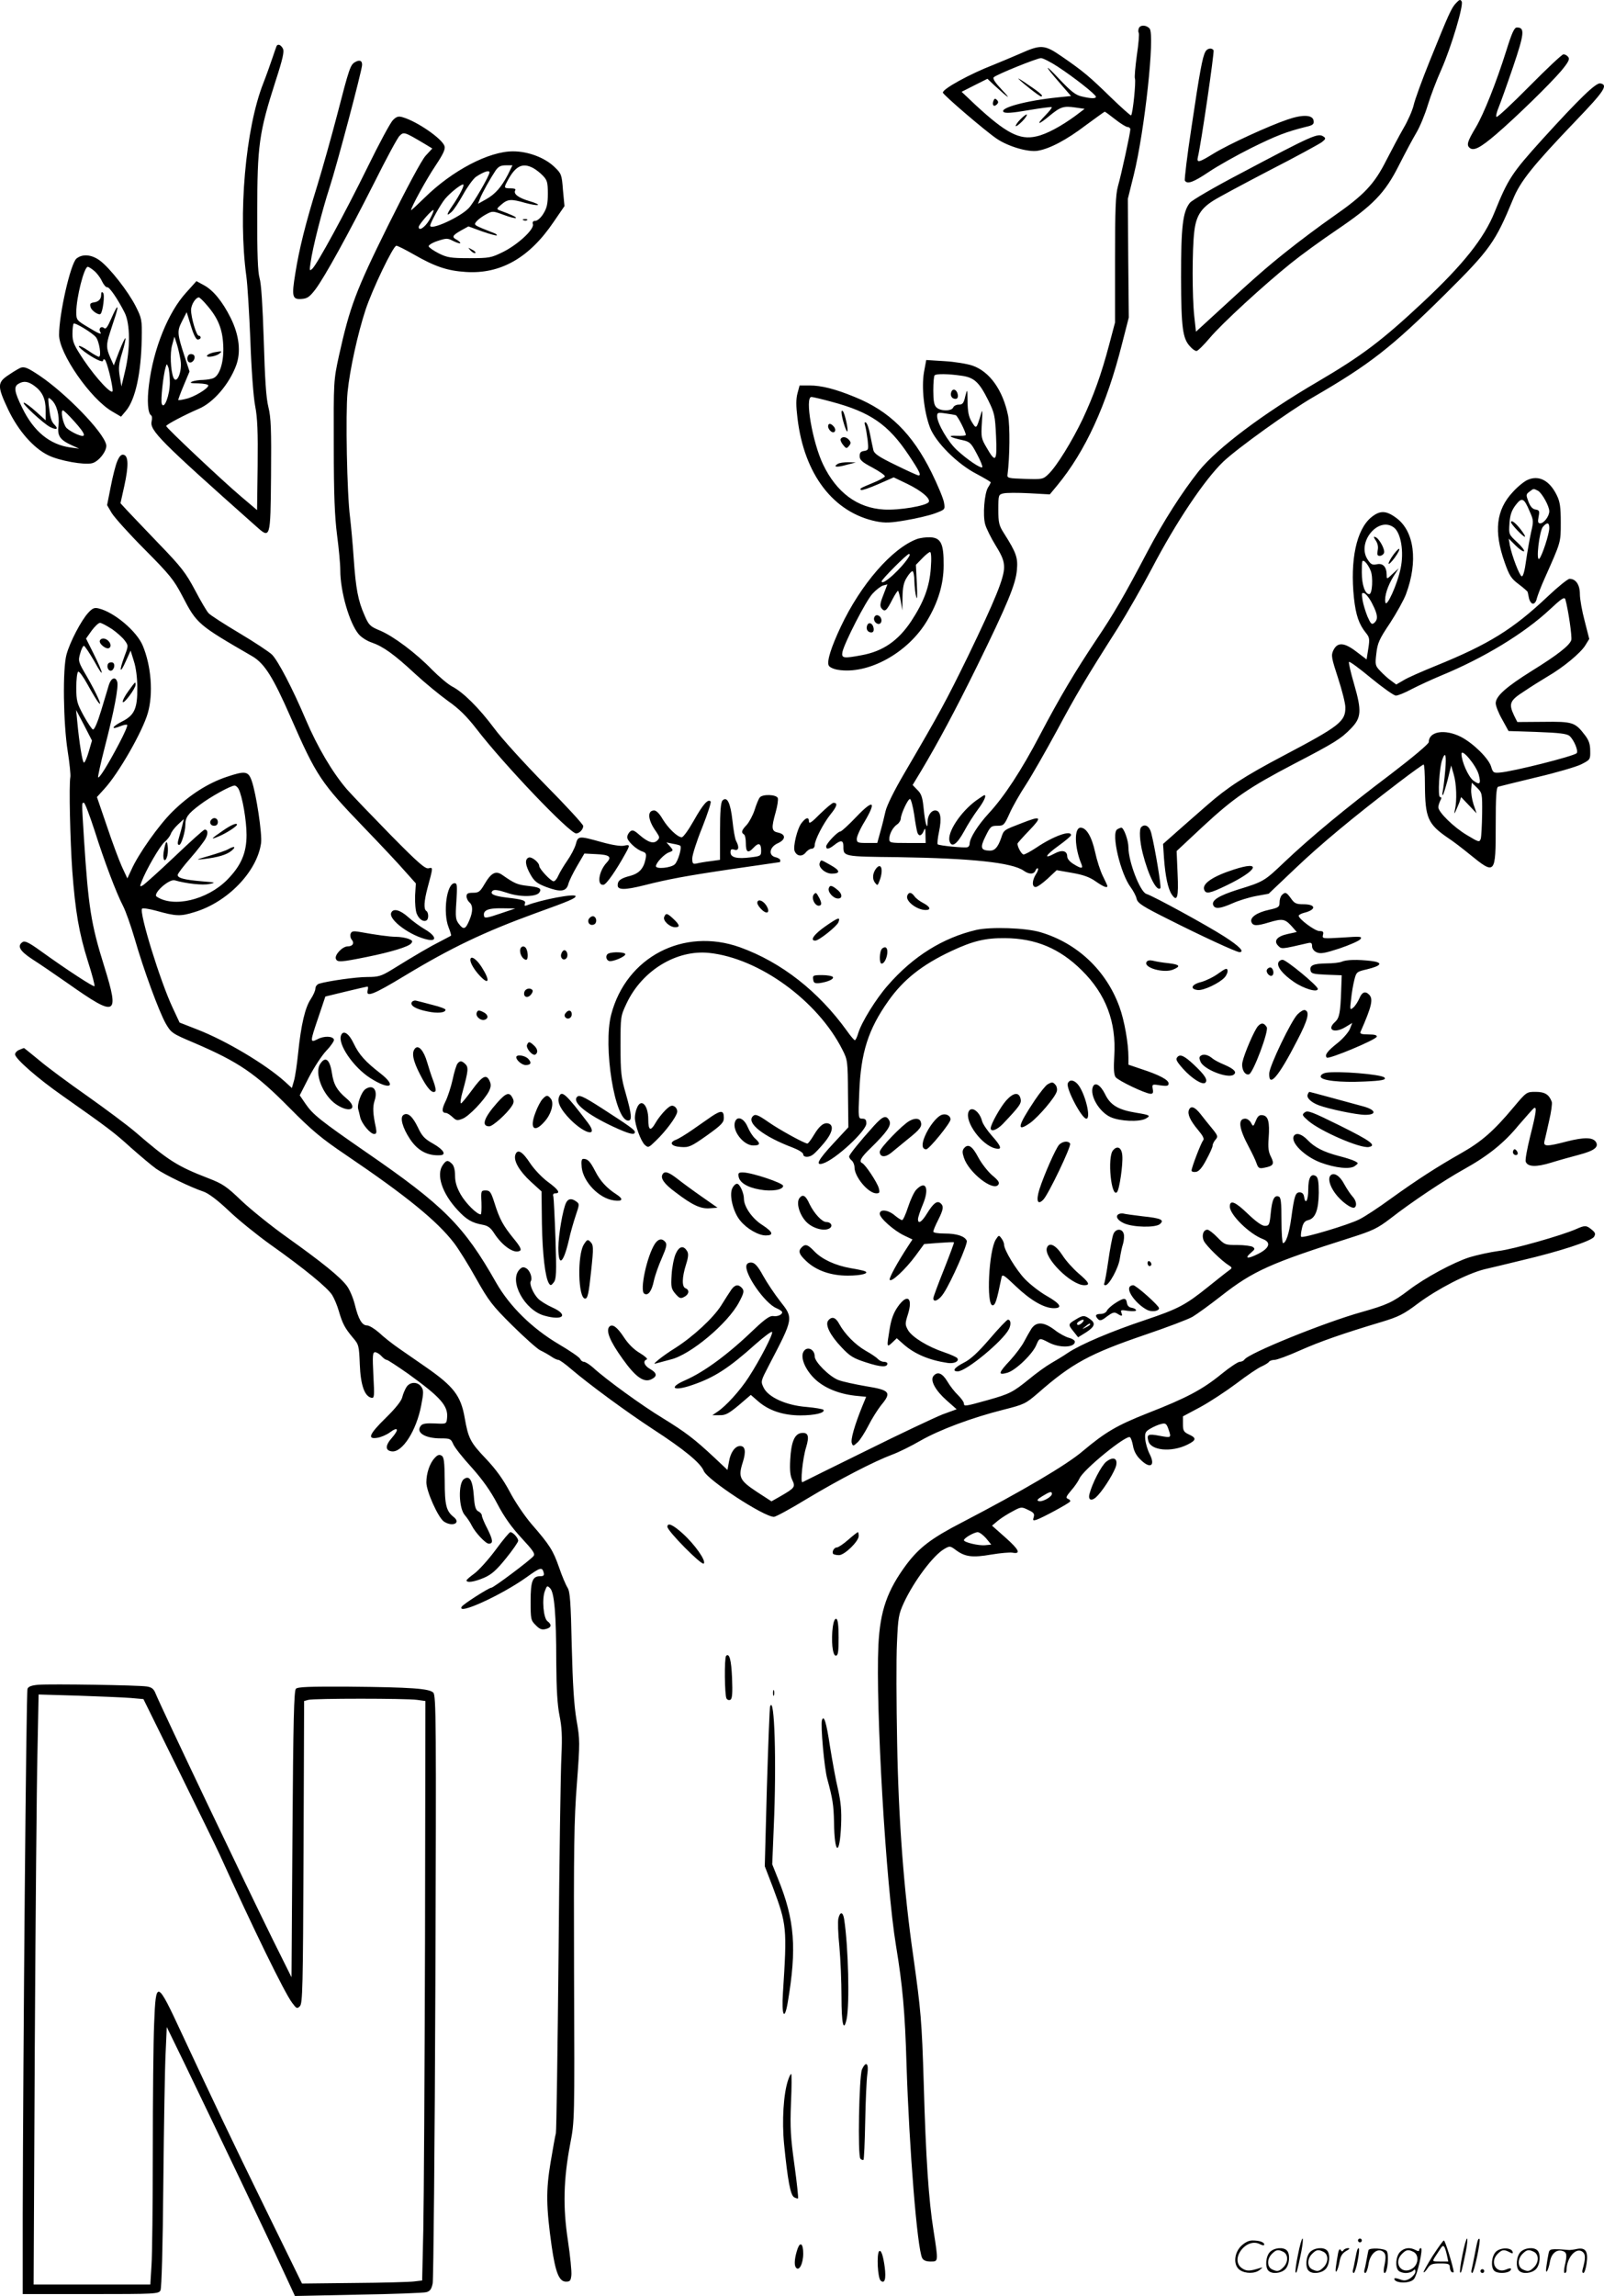 <svg version="1.0" xmlns="http://www.w3.org/2000/svg"
  viewBox="0 0 838.483 1199.378"
 preserveAspectRatio="xMidYMid meet">
<g transform="translate(-1.12,1199.362) scale(0.1,-0.1)"
fill="#000000" stroke="none">
<path d="M7623 11978 c-25 -26 -38 -56 -138 -303 -40 -99 -78 -203 -84 -231
-7 -29 -31 -83 -53 -120 -22 -38 -62 -114 -90 -168 -63 -125 -116 -181 -277
-293 -69 -48 -180 -131 -246 -184 -108 -86 -166 -137 -401 -353 l-71 -65 -9
82 c-11 101 -11 348 0 439 9 81 34 122 99 163 26 17 159 88 295 159 137 70
259 137 273 147 20 16 22 20 9 29 -29 20 -54 9 -437 -194 -134 -70 -252 -139
-262 -152 -37 -47 -46 -124 -46 -389 1 -265 8 -320 48 -362 11 -13 26 -23 33
-23 6 0 37 30 69 68 64 76 282 276 425 391 52 42 158 119 235 171 194 131 256
195 329 340 32 63 73 140 91 170 18 30 45 95 60 145 15 49 47 133 71 186 52
118 117 335 106 355 -7 12 -12 10 -29 -8z M5964 11845 c-3 -8 -3 -18 0 -24 3
-5 -1 -57 -10 -116 -8 -59 -13 -114 -10 -122 6 -15 -11 -184 -20 -192 -2 -3
-50 40 -107 95 -110 107 -141 134 -256 213 -90 62 -108 63 -216 15 -44 -19
-108 -46 -143 -60 -121 -47 -262 -124 -262 -144 0 -11 227 -205 283 -242 60
-40 162 -70 212 -62 63 10 152 57 253 134 52 38 96 70 98 70 3 0 27 -18 55
-40 28 -22 57 -40 65 -40 8 0 14 -6 14 -12 0 -19 -47 -235 -65 -298 -12 -44
-15 -118 -15 -383 l0 -328 -31 -117 c-41 -155 -81 -265 -138 -387 -55 -115
-136 -247 -179 -288 -28 -27 -32 -28 -123 -25 -87 3 -94 4 -91 23 12 92 13
252 3 307 -27 133 -96 231 -187 262 -27 9 -92 20 -145 23 l-96 6 -12 -65 c-13
-79 0 -203 31 -286 29 -78 144 -193 246 -245 39 -21 72 -40 72 -43 0 -3 -6
-15 -14 -27 -19 -31 -28 -144 -15 -192 6 -22 31 -72 55 -111 34 -55 44 -80 44
-114 0 -56 -46 -169 -189 -465 -114 -233 -147 -294 -332 -610 -54 -92 -92
-169 -99 -200 -6 -27 -18 -76 -27 -107 l-16 -58 -53 0 c-49 0 -54 2 -54 22 0
12 18 53 41 90 63 107 46 118 -42 26 -41 -43 -79 -78 -85 -78 -14 0 -74 -63
-74 -78 0 -17 14 -15 43 8 34 27 47 25 47 -7 0 -54 -3 -54 286 -57 384 -6 596
-28 657 -71 28 -20 53 -19 61 1 4 9 9 14 13 11 3 -4 -2 -18 -11 -31 -20 -32
-21 -66 -1 -66 9 0 37 20 63 44 l47 44 80 -14 c58 -10 92 -22 123 -44 40 -28
62 -37 62 -25 0 3 -11 27 -24 53 -13 26 -31 82 -40 124 -18 82 -46 128 -76
128 -35 0 -32 -105 5 -192 9 -23 -2 -23 -42 2 -20 12 -33 28 -33 40 0 30 -28
36 -66 15 -60 -32 -48 -9 20 40 36 26 66 51 66 56 0 28 -92 -5 -181 -65 -30
-20 -60 -36 -67 -36 -10 0 -32 38 -32 57 0 2 28 34 62 69 69 72 63 78 -39 38
-96 -37 -94 -35 -108 -77 -17 -49 -33 -67 -59 -67 -48 1 -53 15 -23 75 25 51
29 55 62 55 33 0 36 3 64 65 16 36 55 104 86 151 31 48 103 174 160 279 102
190 146 265 321 540 48 77 128 217 177 310 126 241 275 463 373 557 75 71 344
264 470 337 297 172 408 259 690 538 235 233 262 272 355 497 38 93 103 174
328 409 149 155 170 187 128 195 -23 5 -112 -82 -304 -293 -159 -176 -178
-205 -249 -380 -55 -137 -166 -275 -372 -468 -218 -204 -322 -282 -552 -417
-289 -169 -525 -347 -622 -467 -88 -111 -184 -261 -268 -420 -124 -236 -178
-328 -267 -460 -112 -168 -192 -302 -295 -498 -98 -187 -188 -324 -269 -411
-56 -61 -99 -129 -99 -158 0 -8 -5 -16 -11 -18 -15 -5 -148 8 -156 15 -3 4 0
33 7 66 15 71 8 111 -20 111 -22 0 -40 -28 -40 -61 0 -49 -13 -5 -20 67 -6 62
-12 81 -33 101 l-25 26 43 71 c92 154 181 321 292 546 162 330 204 433 210
506 6 64 -3 90 -67 191 -27 42 -30 56 -30 125 0 76 1 78 26 84 15 4 75 4 135
1 l108 -6 39 47 c147 178 258 420 338 737 l36 140 -3 310 -2 310 31 125 c57
230 111 729 83 764 -17 20 -50 21 -57 1z m-423 -200 c83 -54 199 -145 199
-157 0 -10 -25 -10 -75 2 -31 7 -55 26 -113 87 -85 91 -85 79 0 -18 l58 -67
-68 -7 c-167 -17 -306 -55 -285 -76 8 -8 44 -6 130 9 65 11 120 18 122 16 3
-3 -13 -22 -34 -44 -50 -51 -37 -51 23 -1 57 47 73 52 135 43 l48 -7 -49 -37
c-74 -54 -151 -96 -204 -107 -87 -20 -158 17 -317 164 l-73 69 67 34 68 34 36
-34 c74 -68 94 -81 41 -25 -36 38 -51 60 -44 67 14 14 226 100 247 100 10 0
50 -20 88 -45z m-504 -1614 c67 -9 93 -34 140 -128 33 -67 36 -80 41 -188 6
-133 -2 -142 -48 -62 -29 49 -31 56 -26 132 4 66 3 74 -5 45 -24 -79 -24 -79
-48 -40 -16 26 -21 53 -22 105 -1 70 -1 70 -12 28 -8 -36 -14 -43 -34 -43 -13
0 -26 -7 -29 -15 -8 -20 -68 -20 -88 1 -12 11 -16 35 -16 88 0 40 3 76 7 79 8
9 73 8 140 -2z m-30 -206 c10 -3 53 -87 53 -104 0 -3 -21 -5 -47 -4 -54 3 -38
-8 32 -23 36 -8 43 -15 73 -72 19 -35 31 -66 28 -69 -8 -8 -79 40 -133 90 -46
42 -103 140 -103 177 0 18 4 20 43 14 23 -3 47 -7 54 -9z m-217 -2086 c6 -45
14 -87 17 -95 8 -21 22 -17 33 9 7 18 9 15 9 -20 l1 -43 -95 0 c-89 0 -95 1
-95 21 0 26 18 61 42 77 10 7 18 21 18 30 1 24 37 102 48 102 5 0 15 -36 22
-81z M5335 11582 c23 -24 110 -92 118 -92 16 0 -4 19 -66 60 -34 24 -57 38
-52 32z M5204 11466 c-8 -22 3 -33 18 -18 9 9 9 15 0 24 -9 9 -13 7 -18 -6z
M5345 11370 c-16 -16 -26 -32 -24 -35 3 -3 18 9 34 25 16 16 26 32 24 35 -3 3
-18 -9 -34 -25z M4984 9946 c-7 -19 3 -36 22 -36 10 0 14 8 12 22 -4 26 -26
36 -34 14z M7885 11728 c-53 -168 -117 -328 -158 -398 -45 -75 -51 -94 -33
-109 21 -17 55 0 138 71 104 89 282 263 340 331 39 47 46 62 37 73 -6 8 -17
14 -25 14 -7 0 -87 -75 -178 -167 -91 -92 -168 -164 -172 -160 -4 3 1 25 11
49 10 24 44 119 76 213 59 174 62 205 20 205 -14 0 -26 -26 -56 -122z M1457
11753 c-2 -5 -12 -33 -22 -63 -10 -30 -31 -89 -47 -130 -94 -237 -133 -687
-89 -1010 6 -41 15 -192 21 -335 5 -148 16 -296 25 -342 12 -61 15 -136 13
-312 l-3 -232 -85 72 c-98 83 -390 358 -390 367 0 8 100 60 170 90 76 32 158
127 195 225 27 71 17 159 -28 250 -43 86 -92 146 -142 172 l-37 20 -53 -59
c-94 -102 -172 -294 -195 -482 -11 -84 -6 -149 11 -160 5 -3 6 -16 3 -30 -12
-48 42 -102 543 -547 78 -70 78 -73 81 261 2 242 0 304 -14 360 -12 48 -18
147 -24 348 -6 181 -13 296 -22 325 -9 32 -13 123 -12 344 0 348 9 415 95 683
39 120 47 157 39 172 -11 20 -26 26 -33 13z m-363 -1355 c57 -66 80 -123 84
-206 5 -82 -16 -155 -48 -172 -10 -6 -36 -10 -57 -11 -21 0 -47 -4 -58 -9 -15
-6 -6 -9 33 -9 28 -1 52 -5 52 -11 0 -16 -75 -61 -117 -70 -20 -5 -39 -8 -40
-6 -1 1 11 35 28 75 l31 74 -25 76 c-40 123 -41 134 -14 187 l24 47 22 -71
c14 -47 27 -72 36 -72 8 0 15 5 15 10 0 6 -4 10 -10 10 -12 0 -40 94 -40 134
0 28 24 66 41 66 4 0 24 -19 43 -42z m-139 -286 c10 -59 -21 -132 -38 -89 -14
38 -18 127 -6 168 l12 44 13 -40 c7 -22 15 -59 19 -83z m-56 -117 c0 -65 -30
-144 -42 -111 -7 16 8 153 20 191 6 20 6 20 14 0 4 -11 8 -47 8 -80z M1130
10153 c-14 -3 -29 -9 -34 -14 -17 -15 38 -10 60 6 20 15 17 16 -26 8z M1003
10143 c-18 -7 -16 -43 2 -43 18 0 31 28 19 39 -5 5 -15 6 -21 4z M6312 11723
c-15 -28 -29 -102 -72 -392 -23 -149 -38 -276 -35 -281 13 -20 44 -9 126 46
46 31 146 87 222 125 130 64 181 84 285 110 36 8 43 14 40 32 -4 31 -56 34
-137 6 -95 -32 -305 -128 -385 -177 -78 -48 -90 -51 -83 -19 16 63 87 549 82
558 -10 15 -34 10 -43 -8z M1867 11669 c-24 -14 -30 -30 -93 -274 -30 -115
-77 -282 -104 -370 -62 -200 -95 -333 -115 -459 -20 -122 -16 -138 33 -134 30
2 42 11 72 50 49 65 173 291 308 558 62 124 121 234 132 244 22 22 25 21 128
-40 l43 -26 -35 -38 c-21 -23 -98 -167 -195 -362 -171 -345 -201 -427 -258
-683 -28 -129 -28 -132 -27 -470 0 -258 5 -370 17 -465 9 -68 17 -152 17 -185
0 -112 48 -277 96 -334 13 -16 44 -36 69 -44 60 -21 116 -61 226 -163 52 -48
129 -111 172 -142 57 -40 97 -79 149 -146 142 -185 487 -546 521 -546 17 0 37
21 37 39 0 8 -89 105 -198 215 -109 111 -230 244 -268 296 -80 107 -162 188
-220 218 -21 11 -68 51 -104 87 -84 87 -203 176 -273 205 -51 21 -58 28 -80
79 -34 76 -46 140 -57 300 -5 75 -14 170 -19 213 -16 120 -24 541 -13 653 12
119 53 305 94 430 36 109 145 335 161 335 7 0 48 -21 92 -46 108 -62 174 -85
271 -91 181 -12 332 73 459 261 l57 83 -8 84 c-6 80 -8 86 -45 121 -50 48
-137 81 -215 81 -126 1 -319 -100 -464 -243 -39 -38 -70 -67 -70 -64 0 15 80
161 127 231 40 60 53 87 48 103 -12 39 -143 129 -218 151 -23 7 -33 4 -52 -15
-13 -13 -73 -124 -133 -247 -119 -242 -262 -504 -288 -529 -15 -14 -16 -11 -9
33 10 75 60 271 99 391 37 113 168 606 170 640 1 23 -13 29 -37 15z m799 -588
c-34 -65 -66 -102 -115 -129 l-41 -23 10 26 c11 30 54 106 82 148 15 21 27 27
54 27 l34 0 -24 -49z m132 35 c15 -8 38 -26 52 -41 22 -23 25 -36 25 -93 0
-53 -5 -75 -23 -104 -13 -22 -32 -38 -42 -38 -12 0 -17 -6 -13 -18 7 -27 -80
-107 -157 -145 -61 -30 -71 -32 -175 -32 -97 0 -116 3 -160 25 -27 14 -51 30
-53 37 -1 6 19 19 47 28 46 15 52 15 81 0 18 -9 34 -14 37 -12 2 3 -5 10 -16
17 -30 15 -26 23 19 49 l40 22 71 -26 c40 -14 74 -23 77 -21 3 3 -4 8 -14 12
-10 4 -39 15 -63 25 -42 18 -43 20 -27 38 9 10 31 26 50 36 32 17 34 17 91 -4
32 -12 60 -19 63 -16 5 4 -25 18 -83 39 -19 7 -19 9 8 32 33 28 50 29 123 8
30 -8 60 -14 67 -11 6 2 -13 11 -44 20 -58 17 -86 38 -74 57 4 6 -6 10 -24 10
-35 0 -36 2 -20 33 43 83 80 103 137 73z m-228 -23 c0 -17 -83 -160 -108 -186
-45 -48 -202 -119 -202 -92 0 14 55 113 78 140 27 32 81 75 94 75 10 0 -15
-51 -53 -107 -34 -49 -37 -63 -8 -37 12 10 39 52 61 91 22 40 52 81 66 92 40
27 72 38 72 24z m-314 -248 c-23 -39 -56 -61 -56 -37 0 13 72 94 77 88 3 -3
-7 -26 -21 -51z M2748 10843 c7 -3 16 -2 19 1 4 3 -2 6 -13 5 -11 0 -14 -3 -6
-6z M2472 10684 c10 -10 20 -15 24 -12 3 4 -5 12 -18 18 -22 12 -22 12 -6 -6z
M411 10643 c-31 -26 -91 -289 -91 -399 0 -97 164 -334 278 -400 l46 -27 26 31
c49 59 79 197 82 375 2 101 0 108 -31 170 -40 79 -135 200 -187 239 -43 32
-91 37 -123 11z m91 -63 c14 -11 33 -35 42 -55 9 -19 22 -34 28 -32 11 2 54
-60 91 -133 29 -58 30 -189 2 -305 l-19 -80 -9 53 c-7 43 -5 66 13 124 12 38
19 72 17 75 -3 2 -17 -29 -33 -69 l-28 -73 -18 40 c-22 49 -22 69 -3 128 8 26
22 67 30 92 20 64 9 56 -22 -15 -20 -46 -29 -58 -38 -50 -15 13 -30 -3 -20
-20 11 -17 -6 -11 -66 26 -57 34 -59 37 -59 77 0 76 41 237 60 237 4 0 19 -9
32 -20z m10 -347 c18 -21 31 -103 16 -103 -5 0 -30 14 -54 31 -53 36 -71 33
-22 -4 48 -36 98 -60 98 -47 0 6 4 9 9 5 10 -5 41 -130 41 -162 0 -28 -84 61
-151 160 -51 77 -59 94 -59 136 0 26 3 50 6 54 7 7 95 -46 116 -70z M540
10453 c0 -22 -14 -36 -38 -39 -20 -3 -23 -9 -16 -28 7 -18 43 -41 51 -32 12
12 23 100 13 110 -7 7 -10 3 -10 -11z M120 10073 c-8 -3 -36 -19 -62 -37 -62
-40 -62 -59 -4 -182 53 -111 132 -201 210 -239 57 -28 189 -52 229 -41 36 9
81 69 73 98 -17 68 -209 265 -346 358 -63 42 -79 49 -100 43z m71 -95 c42 -31
59 -68 59 -128 l0 -52 -51 46 c-28 25 -56 46 -63 46 -15 -1 101 -108 137 -127
34 -17 46 -11 23 12 -17 17 -22 35 -30 103 -4 42 -4 43 14 27 28 -25 43 -81
37 -135 -7 -54 8 -75 73 -104 l35 -16 -45 6 c-109 15 -193 84 -253 208 -41 83
-45 110 -19 125 27 16 50 13 83 -11z m208 -185 c63 -70 67 -90 14 -68 -21 9
-45 24 -54 33 -18 19 -33 92 -19 92 5 0 31 -26 59 -57z M4180 9939 c-8 -30 -8
-65 0 -130 35 -294 188 -493 412 -539 47 -9 74 -8 155 6 54 9 122 25 152 36
53 20 53 20 47 56 -3 20 -32 90 -65 157 -101 204 -221 322 -402 395 -102 42
-174 60 -236 60 l-52 0 -11 -41z m178 -44 c203 -54 297 -119 403 -278 57 -85
67 -107 52 -107 -5 0 -58 24 -119 54 -87 42 -112 59 -117 77 -3 13 -11 50 -17
81 -6 32 -16 61 -22 64 -8 5 -9 -1 -4 -17 4 -13 9 -47 13 -76 5 -48 4 -51 -18
-55 -18 -2 -24 -9 -24 -27 0 -20 12 -31 67 -60 37 -20 66 -40 65 -46 -2 -5
-30 -21 -63 -34 -69 -29 -69 -29 -62 -37 4 -3 43 10 89 30 l82 36 71 -34 c74
-36 123 -77 112 -95 -13 -20 -155 -44 -235 -39 -138 8 -247 89 -317 235 -55
114 -97 353 -61 353 6 0 54 -11 105 -25z M4410 9841 c0 -24 23 -101 30 -101 8
0 -12 95 -23 106 -4 4 -7 2 -7 -5z M4340 9766 c0 -7 6 -19 14 -25 19 -16 32 5
16 24 -16 19 -30 19 -30 1z M4406 9701 c-3 -5 2 -19 12 -31 16 -20 19 -21 31
-6 11 13 11 19 1 31 -14 17 -36 20 -44 6z M4390 9570 c-26 -16 -5 -19 45 -5
l50 13 -40 1 c-22 0 -47 -3 -55 -9z M624 9584 c-9 -21 -24 -81 -34 -133 l-19
-96 24 -41 c14 -23 91 -109 172 -190 132 -133 153 -159 197 -243 76 -147 82
-151 365 -315 65 -38 109 -108 202 -320 135 -308 158 -341 382 -574 85 -88
181 -190 213 -227 l59 -66 -4 -65 c-1 -36 2 -78 9 -94 12 -29 35 -44 51 -34
12 7 11 41 -1 49 -15 9 -12 52 6 120 29 108 30 109 6 103 -17 -5 -54 27 -196
171 -95 97 -199 205 -231 241 -75 87 -155 222 -216 366 -68 160 -144 306 -176
338 -14 14 -91 65 -170 112 -79 47 -152 94 -161 104 -10 10 -42 65 -72 122
-48 90 -71 120 -190 243 -74 77 -149 156 -167 175 l-32 35 20 90 c23 105 22
158 -4 163 -12 3 -22 -8 -33 -34z M7995 9486 c-16 -7 -51 -35 -76 -63 -87 -93
-100 -205 -42 -368 24 -68 34 -84 73 -113 25 -19 46 -37 47 -41 1 -3 4 -18 7
-33 4 -16 13 -28 21 -28 8 0 17 12 20 28 4 15 22 63 42 107 84 189 83 183 83
289 0 80 -4 108 -20 141 -38 79 -95 109 -155 81z m56 -56 c21 -12 59 -80 59
-107 0 -26 -28 -63 -47 -63 -12 0 -14 7 -9 34 6 30 4 35 -16 38 -15 2 -27 15
-37 41 -13 35 -13 39 5 52 23 18 21 17 45 5z m-43 -109 c20 -44 20 -52 7 -107
-7 -32 -19 -99 -26 -147 -7 -54 -16 -86 -23 -84 -12 4 -51 106 -62 161 l-6 36
36 -36 c20 -20 40 -33 44 -30 4 4 -13 26 -37 48 -43 40 -43 41 -39 98 3 44 11
67 32 95 33 43 44 38 74 -34z m102 -86 c0 -31 -38 -146 -52 -160 -19 -18 0
146 19 167 22 25 33 23 33 -7z M7910 9265 c0 -9 62 -75 72 -75 5 0 -6 18 -23
40 -28 35 -49 50 -49 35z M7179 9291 c-77 -64 -111 -222 -90 -422 10 -90 26
-136 62 -181 19 -23 21 -32 13 -82 l-9 -57 -54 41 c-64 49 -99 50 -120 6 -12
-26 -10 -38 25 -145 21 -64 38 -132 38 -152 1 -74 -30 -98 -322 -252 -207
-109 -295 -167 -399 -258 -40 -35 -109 -95 -153 -134 l-79 -70 5 -75 c7 -95
21 -159 40 -188 29 -44 37 -15 31 108 l-5 118 136 127 c163 151 240 204 477
328 212 110 247 132 298 185 55 56 57 92 17 231 -18 61 -30 114 -27 117 3 4
56 -35 116 -85 61 -50 119 -91 129 -91 11 0 48 15 83 34 35 18 104 50 152 70
226 93 436 221 570 346 61 57 76 67 81 53 15 -53 36 -196 31 -213 -9 -28 -71
-77 -205 -160 -136 -85 -190 -133 -190 -170 0 -14 15 -52 34 -85 l33 -60 150
-5 c113 -4 154 -9 168 -20 23 -19 49 -80 38 -91 -17 -16 -334 -96 -402 -101
-32 -3 -36 0 -45 31 -13 43 -94 123 -159 156 -84 42 -167 28 -167 -28 0 -9
-83 -79 -197 -166 -239 -180 -423 -333 -558 -461 -105 -100 -108 -102 -245
-144 -97 -31 -136 -55 -127 -80 9 -22 35 -20 101 9 31 14 86 31 123 38 l66 12
137 130 c133 127 305 270 545 453 67 51 124 92 128 92 4 0 7 -48 7 -107 1
-171 15 -204 120 -276 25 -16 77 -56 115 -87 133 -108 135 -106 135 152 0 150
3 199 13 202 6 2 96 24 199 49 103 24 209 55 235 68 47 24 48 25 47 71 0 34
-7 55 -28 82 -51 67 -64 71 -217 69 l-136 -1 -17 34 c-29 62 -23 78 52 126 37
25 93 60 125 79 81 47 171 122 195 161 l21 34 -24 94 c-14 52 -25 115 -25 140
0 49 -21 80 -54 80 -9 0 -60 -41 -114 -92 -182 -172 -309 -250 -582 -361 -74
-30 -152 -64 -172 -77 l-38 -22 -27 20 c-16 11 -41 34 -56 50 -27 28 -28 33
-21 92 6 54 15 75 71 158 35 54 73 122 84 152 64 171 44 330 -52 399 -53 39
-85 39 -130 2z m120 -54 c36 -29 52 -127 34 -212 -17 -84 -75 -211 -80 -177
-6 30 13 88 44 137 l26 40 -32 -29 c-30 -29 -31 -29 -31 -7 0 43 -19 64 -51
57 -25 -5 -32 -1 -50 27 -56 90 60 227 140 164z m-123 -224 c14 -33 9 -123 -7
-123 -22 0 -39 48 -39 113 0 64 1 68 17 56 9 -8 22 -28 29 -46z m9 -174 c29
-56 31 -81 10 -99 -13 -11 -18 -6 -35 32 -10 24 -22 63 -26 86 -6 37 -5 42 10
36 9 -4 28 -28 41 -55z m556 -891 c13 -50 6 -57 -28 -32 -26 20 -61 98 -62
139 0 33 77 -60 90 -107z m-175 20 c-4 -46 -10 -94 -13 -108 -3 -14 -3 -22 1
-19 3 3 14 39 25 80 l18 74 13 -45 c15 -49 18 -138 7 -185 -5 -23 -4 -25 3
-10 5 11 14 32 20 47 l9 28 41 -43 40 -42 -16 47 c-8 25 -14 61 -12 80 l3 33
28 -27 c26 -26 27 -30 26 -135 -1 -59 -4 -118 -7 -130 -7 -20 -9 -20 -72 18
-68 40 -150 120 -150 146 0 8 5 23 10 34 8 14 7 19 -1 19 -13 0 -4 157 12 197
16 44 22 23 15 -59z M7203 9170 c10 -15 14 -33 10 -51 -4 -23 -2 -29 11 -29 9
0 19 7 22 15 7 17 -25 76 -45 83 -11 4 -10 0 2 -18z M7296 9097 c-14 -19 -26
-40 -26 -47 0 -7 14 6 31 29 37 51 32 67 -5 18z M4805 9178 c-130 -48 -294
-236 -399 -459 -49 -104 -73 -178 -63 -201 3 -9 24 -19 47 -23 159 -27 368 88
468 257 58 97 86 192 86 288 1 113 -14 144 -69 147 -22 1 -53 -3 -70 -9z m72
-152 c-7 -98 -36 -176 -103 -278 -68 -102 -148 -157 -259 -177 -95 -18 -106
-16 -100 17 11 49 122 266 157 304 18 20 43 39 55 43 l23 6 -21 -55 c-18 -45
-19 -59 -9 -71 17 -20 26 -12 56 47 14 27 28 48 30 45 3 -3 9 -27 14 -54 l8
-48 1 69 c1 51 6 77 22 102 11 19 25 34 30 34 5 0 10 -24 10 -52 1 -29 5 -66
10 -83 5 -19 6 7 3 69 l-5 99 33 34 c17 18 36 33 41 33 6 0 8 -33 4 -84z
m-113 62 c-35 -60 -144 -159 -144 -131 0 10 132 143 143 143 4 0 5 -6 1 -12z
M4580 8761 c0 -21 26 -36 36 -20 9 15 -3 39 -21 39 -8 0 -15 -9 -15 -19z
M4544 8726 c-7 -19 3 -36 22 -36 10 0 14 8 12 22 -4 26 -26 36 -34 14z M472
8792 c-36 -39 -95 -151 -113 -217 -21 -74 -17 -359 6 -505 10 -63 16 -124 14
-135 -8 -40 -1 -334 10 -490 16 -213 35 -325 82 -474 22 -68 37 -126 34 -129
-5 -5 -141 83 -284 186 -57 41 -79 52 -91 45 -31 -20 -16 -47 50 -90 36 -23
120 -80 187 -127 254 -179 270 -171 189 90 -69 220 -83 310 -106 669 -12 194
-12 185 0 185 5 0 30 -66 56 -146 51 -161 113 -325 149 -394 13 -25 40 -101
60 -169 48 -167 127 -380 162 -443 29 -50 33 -53 149 -102 233 -100 320 -159
499 -340 117 -118 166 -159 295 -246 315 -213 477 -345 565 -460 23 -30 75
-113 115 -185 66 -117 84 -141 189 -245 64 -63 130 -122 146 -130 17 -8 42
-22 57 -32 14 -10 31 -18 38 -18 6 0 37 -22 68 -49 94 -80 290 -224 428 -314
160 -104 247 -175 264 -217 19 -47 314 -240 367 -240 9 0 87 42 172 94 170
102 352 196 446 231 33 12 100 45 148 73 100 57 268 120 435 162 107 27 115
31 180 87 177 155 269 205 559 304 115 39 226 81 248 94 22 13 90 62 150 109
167 131 260 172 679 305 113 36 138 48 205 99 110 86 283 201 382 256 128 71
212 138 289 232 39 45 75 86 80 89 16 10 12 -22 -20 -148 -16 -65 -27 -124
-23 -132 10 -27 54 -29 132 -5 42 13 107 31 145 41 80 21 106 40 90 67 -16 25
-61 26 -152 3 -107 -28 -124 -27 -117 2 3 12 14 59 24 105 11 46 17 91 14 100
-14 38 -36 52 -84 52 -48 0 -48 0 -117 -82 -102 -122 -166 -178 -272 -238
-127 -72 -231 -139 -370 -239 -63 -46 -136 -94 -163 -107 -54 -28 -295 -100
-304 -91 -3 3 -1 23 4 44 6 28 15 39 33 43 37 9 54 53 55 143 0 58 -4 80 -15
87 -26 16 -40 -9 -40 -71 0 -57 -15 -82 -22 -36 -2 14 -10 22 -23 22 -22 0
-28 -18 -44 -136 -11 -78 -27 -129 -43 -129 -4 0 -8 54 -8 119 0 94 -3 120
-14 124 -23 9 -35 -14 -42 -86 -6 -62 -9 -67 -31 -67 -15 0 -46 22 -90 64 -64
62 -93 74 -93 37 0 -43 102 -143 173 -170 44 -17 35 -47 -24 -77 -56 -28 -75
-26 -38 6 20 17 22 21 9 30 -8 5 -44 10 -80 10 -64 0 -67 1 -105 40 -21 22
-45 40 -52 40 -22 0 -32 -32 -18 -60 13 -25 93 -104 131 -127 18 -12 18 -13
-6 -30 -14 -10 -60 -47 -104 -82 -118 -95 -157 -115 -326 -172 -180 -60 -338
-127 -406 -172 -26 -18 -67 -42 -89 -55 -23 -13 -75 -50 -116 -84 -83 -67
-100 -76 -214 -108 -118 -33 -125 -34 -125 -18 0 8 -14 27 -31 44 -17 16 -42
48 -56 72 -26 43 -51 53 -72 28 -19 -23 10 -76 69 -128 l52 -46 -74 -27 c-40
-16 -219 -100 -398 -189 -179 -88 -329 -162 -334 -165 -12 -5 1 124 19 182 18
59 11 79 -24 75 -36 -4 -54 -46 -59 -140 -3 -55 0 -84 11 -106 17 -36 13 -41
-63 -85 l-46 -26 -77 50 c-89 59 -98 76 -73 154 18 57 13 85 -14 85 -26 0 -50
-33 -58 -81 l-8 -44 -69 65 c-105 98 -150 132 -270 206 -106 64 -294 200 -364
264 -18 16 -40 30 -48 30 -7 0 -16 7 -19 15 -3 8 -54 43 -112 77 -140 83 -256
197 -327 321 -169 298 -273 402 -680 682 -240 166 -278 196 -317 253 l-30 44
48 94 c27 52 68 115 92 140 24 25 41 51 39 57 -6 19 -53 20 -86 2 -40 -20 -40
-16 5 116 l36 107 107 26 c59 14 110 26 113 26 4 0 4 -9 1 -20 -10 -38 31 -22
193 76 245 148 418 230 684 327 178 64 210 78 210 89 0 16 -178 -18 -253 -47
-13 -5 -16 -3 -12 8 7 16 -9 22 -96 32 -66 8 -89 19 -73 35 8 8 29 5 75 -10
68 -24 155 -22 170 2 13 20 1 27 -61 34 -55 6 -70 13 -133 57 -34 24 -58 12
-93 -48 -23 -39 -30 -45 -60 -45 -27 0 -34 -4 -34 -19 0 -10 7 -24 15 -31 19
-16 19 -48 0 -93 -20 -48 -30 -52 -54 -21 -18 23 -20 35 -14 120 5 81 4 94 -9
94 -42 0 -62 -153 -32 -230 9 -23 15 -42 13 -44 -2 -2 -28 -15 -56 -30 -50
-25 -123 -67 -257 -150 -53 -32 -68 -36 -125 -36 -60 0 -205 -21 -252 -35 -11
-4 -19 -15 -19 -25 0 -11 -11 -35 -24 -55 -30 -44 -51 -135 -66 -280 -6 -60
-16 -127 -22 -147 l-11 -38 -36 33 c-101 91 -309 215 -459 273 l-92 36 -36 77
c-66 140 -177 501 -160 518 4 4 37 -1 74 -11 104 -29 126 -30 200 -7 174 52
328 213 348 361 6 48 -25 256 -49 325 -18 51 -34 53 -132 20 -98 -33 -195 -95
-283 -182 -70 -69 -178 -221 -214 -303 l-21 -45 -28 60 c-15 33 -51 129 -79
213 l-52 152 39 43 c73 79 199 298 227 396 29 101 18 246 -27 353 -32 75 -148
173 -229 193 -23 6 -33 2 -56 -23z m124 -84 c26 -18 56 -45 67 -60 20 -27 20
-27 -3 -88 -28 -76 -21 -89 10 -18 l24 53 17 -55 c11 -33 18 -88 18 -138 1
-110 -15 -145 -81 -178 -53 -27 -59 -45 -8 -24 17 7 33 10 36 7 4 -3 -16 -48
-43 -99 -58 -110 -103 -182 -109 -175 -2 2 13 73 35 158 49 189 73 317 65 341
-9 29 -31 21 -43 -14 -5 -18 -24 -79 -41 -136 -19 -63 -36 -102 -43 -99 -6 2
-28 35 -49 73 -34 63 -38 76 -38 146 0 42 4 79 10 83 5 3 27 -27 49 -67 22
-40 47 -82 56 -93 28 -35 -11 51 -61 137 -43 73 -45 79 -34 117 6 23 15 41 20
41 4 0 29 -37 55 -82 53 -97 50 -68 -6 44 l-38 76 29 41 c17 23 36 41 44 41 8
0 35 -15 62 -32z m-121 -641 c-9 -31 -20 -57 -25 -57 -8 0 -25 106 -35 215
l-6 60 42 -80 41 -80 -17 -58z m783 -194 c20 -38 42 -165 42 -241 0 -95 -29
-161 -102 -235 -105 -105 -281 -146 -368 -87 -22 15 65 94 95 85 59 -17 147
-27 181 -19 36 7 33 8 -41 14 -92 8 -125 17 -125 33 0 7 30 46 66 87 36 41 72
88 80 103 14 27 12 47 -5 47 -5 0 -75 -63 -157 -141 -81 -77 -156 -144 -166
-150 -16 -9 -17 -7 -7 18 23 62 96 187 120 208 15 12 29 31 33 42 3 11 20 33
37 49 l31 29 -7 -30 c-4 -16 -11 -43 -16 -59 -11 -36 -11 -46 -1 -46 11 0 32
69 32 104 0 40 13 58 74 104 56 43 162 101 183 102 7 0 16 -8 21 -17z m1367
-652 c-64 -22 -81 -25 -83 -14 -8 31 19 43 92 42 l71 -1 -80 -27z M534 8649
c-10 -17 36 -53 50 -39 7 7 7 16 0 28 -14 21 -40 27 -50 11z M581 8531 c-15
-10 -8 -41 9 -41 15 0 25 29 14 40 -5 5 -15 5 -23 1z M682 8383 c-18 -24 -31
-50 -29 -56 4 -14 67 70 67 90 0 18 -1 17 -38 -34z M1117 7713 c-14 -13 -6
-33 13 -33 13 0 20 7 20 20 0 19 -20 27 -33 13z M1177 7655 c-64 -44 -69 -50
-24 -31 38 15 97 53 97 62 0 11 -30 -1 -73 -31z M878 7590 c-4 -8 -9 -32 -12
-52 -5 -42 10 -52 20 -14 7 30 0 87 -8 66z M1205 7558 c-11 -7 -56 -22 -100
-35 -70 -20 -74 -22 -30 -17 75 9 121 22 147 44 25 21 15 26 -17 8z M3983
7828 c-6 -7 -18 -36 -27 -65 -9 -28 -28 -63 -41 -78 -27 -28 -31 -40 -15 -50
6 -3 10 -24 10 -45 0 -49 11 -56 40 -25 27 29 40 24 40 -15 0 -27 -3 -29 -55
-35 -71 -9 -105 -1 -105 26 0 16 4 19 20 14 23 -7 27 13 9 46 -6 11 -14 59
-19 106 -10 92 -28 129 -52 105 -9 -10 -13 -56 -13 -162 l0 -148 -50 -7 c-27
-3 -60 -9 -72 -12 -20 -4 -23 -1 -23 27 0 17 23 90 52 161 28 71 48 132 44
136 -14 15 -40 -15 -88 -100 -27 -48 -55 -87 -63 -87 -22 0 -71 47 -100 95
-16 28 -33 45 -44 45 -38 0 -34 -50 11 -112 18 -27 19 -31 5 -45 -19 -19 -48
-10 -93 29 -28 25 -37 28 -49 18 -8 -7 -15 -20 -15 -30 0 -20 48 -65 81 -75
17 -6 20 -12 15 -38 -10 -50 -33 -75 -78 -88 -52 -13 -68 -25 -68 -50 0 -25
38 -25 138 0 127 32 216 49 467 86 131 19 240 35 242 35 2 0 3 4 3 10 0 5 -11
13 -26 16 -38 10 -30 54 14 73 41 19 42 46 2 55 -36 7 -38 22 -14 107 9 32 14
65 11 74 -8 19 -80 21 -94 3z m-416 -252 c10 -9 -11 -80 -28 -97 -19 -19 -99
-27 -99 -10 0 17 43 63 68 72 24 9 24 10 6 31 l-19 21 34 -7 c19 -3 36 -8 38
-10z M5114 7812 c-82 -60 -153 -168 -139 -213 11 -35 38 -17 76 52 19 36 52
87 72 114 31 41 47 75 34 75 -2 0 -22 -13 -43 -28z M4298 7742 c-42 -43 -58
-54 -58 -40 0 25 -15 23 -39 -8 -22 -28 -45 -122 -36 -146 11 -27 38 -31 57
-9 9 12 23 21 32 21 9 0 16 8 16 18 0 27 44 113 83 162 34 42 39 60 15 60 -6
0 -37 -26 -70 -58z M5977 7673 c-12 -11 -8 -76 8 -138 30 -117 73 -201 92
-181 6 6 -28 211 -48 289 -9 35 -33 49 -52 30z M5851 7661 c-32 -21 17 -232
72 -304 13 -18 27 -44 30 -59 6 -23 31 -39 165 -106 168 -85 356 -172 372
-172 30 0 0 31 -78 81 -90 58 -370 211 -408 223 -33 10 -94 169 -94 243 0 36
-24 103 -37 103 -4 0 -14 -4 -22 -9z M3021 7583 c-6 -21 -26 -59 -45 -86 -18
-26 -39 -61 -46 -77 -7 -17 -18 -30 -25 -30 -14 0 -75 65 -75 80 0 18 -39 50
-55 44 -22 -9 -18 -41 10 -90 20 -35 35 -46 82 -64 75 -28 104 -24 115 15 4
17 25 59 46 95 l38 65 59 -3 c73 -3 86 -14 58 -44 -43 -46 -53 -123 -16 -116
15 3 65 75 112 160 27 48 26 51 -6 44 -17 -4 -65 4 -118 19 -119 33 -122 33
-134 -12z M4296 7485 c-8 -22 29 -55 63 -55 47 0 45 16 -5 44 -55 31 -50 30
-58 11z M4592 7458 c-19 -24 -22 -54 -8 -74 14 -18 15 -18 25 9 21 55 10 97
-17 65z M6460 7451 c-109 -35 -166 -74 -154 -105 9 -24 29 -20 118 23 163 79
186 131 36 82z M4344 7355 c-8 -20 23 -55 48 -55 23 0 23 22 1 42 -32 27 -43
30 -49 13z M4267 7323 c-20 -20 9 -73 33 -58 6 4 5 16 -5 36 -17 31 -18 32
-28 22z M4754 7315 c-11 -28 50 -75 96 -75 30 0 24 17 -12 36 -18 9 -39 25
-46 35 -16 23 -31 24 -38 4z M6712 7318 c-7 -7 -12 -24 -12 -38 0 -24 -5 -28
-55 -39 -64 -14 -101 -40 -92 -64 8 -21 28 -21 91 -2 70 21 83 19 117 -17 l29
-33 -46 -10 c-57 -12 -77 -36 -51 -62 18 -18 16 -18 155 14 17 4 22 1 22 -16
0 -13 10 -26 24 -32 20 -9 42 -5 119 20 53 18 101 39 109 48 12 15 3 16 -94 9
-103 -6 -106 -6 -101 14 4 16 1 20 -19 20 -23 0 -108 63 -108 80 0 4 12 11 27
15 66 16 65 45 -2 45 -37 0 -47 4 -65 30 -24 33 -30 36 -48 18z M3970 7277 c0
-8 11 -24 24 -36 30 -28 45 -11 22 24 -18 27 -46 34 -46 12z M2056 7225 c-14
-37 103 -122 192 -140 49 -10 42 20 -14 53 -26 15 -66 44 -89 65 -44 39 -79
47 -89 22z M3483 7203 c-7 -19 29 -53 58 -53 26 0 24 12 -9 43 -33 31 -40 33
-49 10z M3092 7197 c-15 -17 1 -42 23 -33 18 6 17 37 -1 43 -6 2 -16 -2 -22
-10z M4329 7157 c-61 -42 -87 -77 -56 -77 19 0 113 75 121 96 11 29 0 26 -65
-19z M5115 7136 c-175 -41 -331 -138 -463 -290 -61 -69 -137 -192 -154 -248
-6 -21 -14 -38 -18 -38 -4 0 -22 21 -41 48 -149 207 -343 359 -559 437 -296
106 -596 -51 -674 -352 -43 -166 19 -553 89 -553 21 0 19 29 -12 139 -25 86
-28 112 -28 251 0 154 0 155 32 223 81 171 260 280 430 263 262 -27 569 -250
698 -506 27 -53 28 -60 29 -230 l2 -175 -78 -84 c-80 -86 -97 -118 -55 -105
65 20 227 170 227 209 0 19 -5 25 -21 25 -21 0 -22 2 -16 138 8 207 47 329
152 477 79 112 177 189 328 260 115 54 180 69 282 68 160 -1 286 -54 401 -168
126 -124 181 -270 170 -446 -4 -69 -2 -100 7 -112 14 -19 157 -87 183 -87 12
0 15 6 11 25 -4 25 -3 26 39 19 36 -5 44 -3 44 10 0 19 -50 45 -142 75 l-68
23 0 38 c0 73 -21 193 -47 264 -69 190 -220 333 -413 390 -77 23 -259 29 -335
12z M1844 7116 c-3 -9 -1 -23 6 -31 15 -18 5 -35 -21 -35 -28 0 -70 -45 -62
-65 7 -19 25 -18 163 10 124 25 216 53 230 70 10 12 8 16 -15 25 -14 5 -43 10
-63 10 -34 0 -105 10 -194 26 -30 5 -39 3 -44 -10z M2730 7027 c0 -23 17 -47
32 -47 9 0 11 32 2 54 -9 24 -34 19 -34 -7z M4622 7038 c-14 -14 -16 -78 -2
-78 22 0 41 72 22 84 -5 3 -14 0 -20 -6z M2946 7013 c-9 -22 10 -41 25 -26 13
13 5 43 -10 43 -5 0 -12 -8 -15 -17z M3193 7013 c-17 -6 -16 -32 1 -39 17 -7
86 22 86 35 0 11 -64 14 -87 4z M2470 6979 c0 -17 21 -52 48 -81 50 -54 57
-28 11 44 -28 44 -59 63 -59 37z M6005 6969 c-19 -30 90 -61 139 -40 41 17 35
26 -24 33 -30 3 -67 9 -81 13 -17 4 -29 2 -34 -6z M6694 6966 c-9 -22 22 -61
80 -101 52 -36 126 -58 126 -37 0 16 -165 152 -184 152 -9 0 -19 -6 -22 -14z
M7025 6970 c-11 -5 -47 -9 -80 -9 -68 -1 -89 -10 -83 -37 3 -16 14 -19 83 -22
l80 -3 -3 -82 c-4 -113 -9 -141 -32 -162 -47 -42 -2 -62 57 -25 l33 20 -13
-33 c-8 -17 -36 -50 -64 -72 -53 -42 -69 -63 -56 -76 10 -10 255 92 261 109 2
8 -10 12 -43 12 -34 0 -46 3 -42 13 59 134 68 172 45 195 -20 20 -37 14 -51
-20 -8 -18 -22 -40 -32 -48 -17 -14 -18 -12 -11 44 3 33 11 78 17 101 10 41
13 43 65 55 79 19 87 36 22 44 -70 8 -128 7 -153 -4z M6381 6909 c-24 -18 -65
-38 -90 -45 -51 -12 -62 -37 -19 -42 30 -4 114 36 141 66 10 11 17 28 15 37
-2 13 -11 10 -47 -16z M6635 6930 c-10 -16 16 -43 28 -31 11 11 2 41 -12 41
-5 0 -13 -5 -16 -10z M4262 6878 c2 -19 8 -22 32 -20 44 6 78 21 71 32 -3 5
-29 10 -56 10 -47 0 -50 -2 -47 -22z M2753 6814 c-9 -25 12 -38 31 -19 9 9 14
21 11 26 -10 14 -35 10 -42 -7z M2164 6759 c-11 -18 21 -37 82 -49 52 -11 94
-7 94 9 0 5 -30 16 -67 25 -38 10 -75 20 -85 22 -9 3 -20 -1 -24 -7z M2503
6703 c-7 -19 22 -44 43 -36 22 8 16 29 -11 41 -21 10 -27 9 -32 -5z M2970
6704 c-9 -10 -10 -18 -2 -26 12 -12 32 -2 32 17 0 21 -16 26 -30 9z M6794
6695 c-33 -33 -146 -268 -148 -308 -3 -79 49 -18 146 171 57 109 67 151 41
159 -7 3 -24 -7 -39 -22z M6587 6633 c-19 -21 -72 -144 -81 -188 -7 -35 13
-71 35 -63 22 9 104 227 92 246 -14 23 -28 25 -46 5z M1794 6585 c-18 -46 65
-167 153 -223 103 -66 143 -45 51 26 -76 59 -110 96 -138 155 -25 53 -55 72
-66 42z M2766 6535 c-6 -18 30 -59 44 -50 15 10 12 30 -8 48 -23 21 -28 21
-36 2z M2182 6518 c-21 -21 -13 -64 26 -139 36 -71 64 -101 79 -86 4 5 -1 29
-11 55 -10 26 -24 69 -32 97 -17 59 -44 91 -62 73z M113 6510 c-13 -5 -23 -16
-23 -24 0 -22 117 -125 246 -215 240 -169 271 -192 359 -272 50 -44 109 -94
133 -111 46 -32 181 -97 247 -119 26 -9 73 -44 131 -99 50 -48 147 -126 215
-175 181 -128 304 -229 327 -267 11 -18 27 -56 35 -85 19 -65 32 -88 72 -136
32 -37 33 -42 37 -140 4 -108 25 -168 61 -175 15 -3 16 7 10 117 -5 104 -4
121 9 121 8 0 23 -9 33 -20 10 -11 22 -20 28 -20 5 0 55 -33 111 -72 172 -124
212 -169 204 -234 -3 -29 -4 -29 -64 -26 -43 2 -64 -1 -72 -11 -30 -35 19 -67
102 -67 50 0 54 -2 66 -29 6 -16 49 -71 96 -122 58 -65 100 -124 135 -191 35
-67 74 -122 126 -178 62 -67 73 -83 63 -95 -19 -23 -209 -165 -220 -165 -13 0
-146 -85 -155 -99 -29 -48 206 59 338 153 72 52 82 55 90 26 4 -16 0 -20 -18
-20 -40 0 -50 -25 -50 -131 0 -93 1 -100 27 -125 20 -21 32 -25 52 -20 30 7
33 23 9 41 -21 15 -30 117 -13 159 10 27 12 28 27 13 22 -22 32 -137 32 -385
1 -145 6 -225 17 -280 12 -60 15 -107 10 -212 -4 -74 -11 -542 -15 -1040 -5
-498 -11 -916 -14 -930 -4 -14 -16 -83 -28 -154 -24 -144 -23 -230 6 -436 20
-138 39 -185 75 -185 21 0 25 5 28 34 2 19 -6 100 -18 180 -27 176 -23 321 12
506 23 119 23 124 20 890 -2 654 0 804 15 993 16 215 16 227 -2 330 -13 76
-20 187 -25 387 -5 232 -9 284 -22 305 -9 14 -29 61 -44 105 -31 89 -49 118
-144 227 -36 42 -87 117 -114 169 -36 67 -72 117 -126 174 -80 84 -91 105
-110 214 -20 114 -58 163 -202 263 -42 29 -105 73 -140 97 -35 24 -82 61 -105
83 -24 21 -52 38 -63 38 -26 0 -45 31 -64 109 -9 36 -28 80 -42 98 -35 47
-131 124 -309 251 -82 58 -190 145 -240 192 -80 77 -100 90 -175 119 -163 63
-208 92 -381 241 -42 36 -155 120 -251 188 -97 68 -211 152 -253 188 -43 35
-78 64 -79 63 -1 0 -11 -4 -23 -9z M6290 6480 c-11 -7 -11 -14 -3 -33 18 -40
140 -88 172 -68 20 13 5 30 -48 53 -25 10 -53 25 -61 32 -22 19 -45 25 -60 16z
M2710 6471 c0 -16 30 -41 49 -41 27 0 33 12 14 32 -17 19 -63 25 -63 9z M6167
6473 c-12 -12 -7 -22 29 -63 46 -51 102 -86 116 -72 14 14 -2 40 -61 95 -48
45 -70 55 -84 40z M1685 6436 c-32 -48 14 -164 83 -211 74 -50 119 -22 53 32
-48 41 -66 71 -75 133 -11 70 -34 88 -61 46z M2403 6438 c-6 -7 -18 -46 -26
-85 -9 -40 -26 -91 -37 -113 -20 -40 -20 -60 2 -60 7 0 22 -10 34 -21 21 -20
26 -20 54 -9 34 14 113 97 137 143 11 23 12 35 4 53 -17 39 -38 28 -92 -46
-28 -38 -54 -70 -58 -70 -5 0 -1 28 9 63 29 106 31 125 14 142 -19 18 -28 19
-41 3z M6944 6390 c-17 -3 -29 -11 -29 -20 0 -21 102 -32 228 -26 92 4 117 9
105 21 -17 17 -243 35 -304 25z M5593 6334 c-10 -26 73 -184 97 -184 27 0 -8
139 -46 181 -21 23 -43 24 -51 3z M5487 6329 c-9 -5 -39 -42 -66 -82 -91 -136
-99 -172 -23 -118 44 33 127 130 137 162 4 11 1 26 -5 34 -14 17 -19 18 -43 4z
M5724 6316 c-17 -45 33 -131 93 -158 49 -22 149 -26 183 -8 29 16 23 19 -50
31 -93 15 -135 40 -162 97 -24 48 -53 66 -64 38z M1921 6304 c-21 -15 -45 -81
-37 -105 2 -8 7 -26 10 -41 7 -33 53 -88 73 -88 12 0 14 7 9 33 -16 74 -17
108 -7 140 19 56 -7 89 -48 61z M6847 6276 c-7 -17 18 -41 58 -56 50 -19 197
-50 243 -50 62 0 56 26 -10 44 -132 36 -279 76 -282 76 -2 0 -6 -6 -9 -14z
M2610 6233 c-70 -79 -84 -123 -41 -123 18 0 91 65 117 105 12 18 13 28 4 44
-16 32 -34 26 -80 -26z M2934 6265 c-12 -29 8 -68 60 -121 79 -78 147 -90 90
-15 -114 150 -137 171 -150 136z M5271 6245 c-31 -35 -81 -125 -81 -145 0 -21
33 -9 64 23 89 94 98 107 92 132 -9 36 -38 31 -75 -10z M2846 6251 c-9 -10
-26 -42 -36 -70 -32 -83 -6 -108 48 -46 36 40 51 98 32 120 -16 20 -23 19 -44
-4z M3025 6260 c-18 -29 56 -88 190 -151 84 -39 115 -47 115 -29 0 11 -26 30
-175 126 -100 64 -119 72 -130 54z M3340 6204 c-6 -14 -10 -36 -10 -49 0 -37
31 -123 52 -142 18 -16 20 -15 59 23 50 48 106 123 110 148 2 10 -4 23 -13 29
-14 9 -23 6 -48 -18 -17 -17 -41 -47 -52 -67 -26 -46 -38 -40 -38 18 0 77 -39
114 -60 58z M6226 6195 c-8 -22 7 -55 48 -104 26 -31 34 -47 26 -55 -11 -14
-60 -141 -60 -157 0 -6 10 -9 23 -7 15 2 32 21 54 63 18 33 33 66 33 74 0 8 7
22 15 31 14 16 13 21 -17 58 -18 22 -46 56 -61 76 -30 38 -51 46 -61 21z
M5074 6185 c-20 -52 69 -173 139 -190 39 -10 34 9 -17 66 -24 27 -47 61 -51
76 -13 52 -58 82 -71 48z M6832 6183 c-16 -12 -14 -16 18 -44 62 -54 273 -146
317 -137 42 8 9 32 -150 111 -146 72 -170 82 -185 70z M3733 6163 c-23 -16
-68 -47 -102 -71 -33 -23 -72 -47 -86 -52 -39 -15 -25 -35 26 -38 41 -3 53 2
135 60 77 55 89 68 89 92 0 39 -13 41 -62 9z M2121 6170 c-21 -12 -6 -67 33
-126 41 -62 93 -89 159 -85 33 2 17 29 -37 60 -45 25 -59 40 -80 85 -28 58
-53 80 -75 66z M4934 6170 c-27 -10 -68 -63 -89 -114 -17 -41 -14 -66 8 -66
15 0 127 137 127 156 0 20 -24 32 -46 24z M3947 6163 c-36 -35 54 -106 208
-164 31 -12 55 -27 55 -35 0 -17 31 -18 52 -1 9 6 35 34 57 60 42 50 53 90 25
101 -24 9 -49 -10 -78 -59 -15 -25 -30 -45 -34 -45 -15 0 -148 73 -202 111
-56 39 -71 45 -83 32z M6576 6139 c-13 -31 -14 -32 -25 -11 -6 12 -20 22 -30
22 -40 0 -34 -50 18 -147 17 -32 36 -71 41 -87 9 -25 14 -28 42 -22 46 9 52
19 33 57 -13 25 -16 48 -12 98 6 83 -2 115 -31 119 -17 3 -26 -4 -36 -29z
M4579 6112 c-73 -81 -129 -150 -129 -160 0 -5 6 -15 14 -21 7 -6 14 -22 14
-35 0 -50 72 -136 114 -136 17 0 19 4 13 27 -7 28 -71 125 -87 131 -18 8 -6
30 43 77 88 86 112 121 99 145 -16 30 -33 25 -81 -28z M3854 6135 c-18 -46 43
-125 95 -125 36 0 39 10 10 36 -12 10 -30 38 -40 62 -19 44 -53 58 -65 27z
M4765 6138 c-37 -20 -155 -142 -155 -161 0 -28 28 -31 59 -6 16 13 56 46 89
73 64 51 75 66 66 91 -7 18 -31 19 -59 3z M6775 6060 c-20 -33 55 -107 139
-139 78 -29 156 -37 180 -18 19 14 19 15 0 25 -11 6 -48 18 -84 27 -80 21
-127 45 -164 84 -30 31 -59 40 -71 21z M5547 6013 c-18 -21 -77 -154 -102
-231 -19 -61 -10 -86 20 -55 26 26 148 280 140 293 -10 16 -40 12 -58 -7z
M5051 5996 c-10 -12 -10 -23 -1 -50 25 -77 151 -176 179 -142 9 11 3 22 -31
50 -23 20 -56 62 -73 94 -31 59 -53 73 -74 48z M5829 5984 c-30 -37 -9 -248
21 -218 13 13 32 145 28 191 -3 42 -26 55 -49 27z M7920 5975 c0 -8 7 -15 15
-15 9 0 12 6 9 15 -4 8 -10 15 -15 15 -5 0 -9 -7 -9 -15z M2705 5961 c-10 -32
22 -86 82 -141 l55 -50 2 -168 c3 -161 17 -282 37 -313 8 -12 12 -11 25 6 13
17 15 48 9 225 -4 113 -9 213 -11 223 -4 11 0 17 10 17 29 0 17 19 -39 60 -30
22 -72 66 -93 98 -40 61 -66 76 -77 43z M3052 5895 c9 -77 92 -162 168 -172
47 -7 52 7 13 32 -50 32 -84 69 -110 120 -27 52 -39 65 -62 65 -10 0 -12 -11
-9 -45z M2326 5908 c-36 -50 -4 -148 77 -235 46 -50 75 -67 130 -77 29 -5 43
-16 61 -44 43 -67 106 -110 135 -92 10 5 1 23 -33 64 -55 68 -73 100 -100 186
-18 57 -24 65 -46 65 -24 0 -25 -2 -22 -62 1 -35 0 -63 -4 -63 -20 0 -78 58
-104 103 -21 37 -30 65 -30 99 0 29 -6 53 -16 62 -21 21 -30 20 -48 -6z M3475
5860 c-13 -21 8 -51 68 -95 88 -67 131 -87 179 -83 l40 3 -83 58 c-46 32 -103
74 -127 93 -45 35 -66 42 -77 24z M3872 5849 c4 -32 45 -58 110 -69 62 -12
123 -2 123 19 0 15 -162 69 -208 70 -24 1 -28 -3 -25 -20z M6967 5854 c-15
-15 -6 -53 23 -93 31 -43 87 -84 102 -75 14 9 9 37 -12 59 -10 11 -30 41 -43
65 -22 42 -53 61 -70 44z M3839 5786 c-17 -36 5 -125 42 -169 34 -42 95 -77
133 -77 44 0 38 18 -17 54 -53 33 -97 96 -97 138 0 30 -22 78 -36 78 -8 0 -19
-11 -25 -24z M4800 5778 c-11 -12 -30 -53 -42 -90 -12 -37 -26 -68 -31 -68 -5
0 -22 11 -39 25 -34 29 -78 34 -78 8 0 -22 73 -87 127 -113 l44 -21 -21 -32
c-59 -90 -101 -168 -98 -178 6 -18 83 54 136 126 l44 60 76 6 c43 3 78 5 80 3
2 -1 -22 -65 -52 -141 -31 -77 -56 -145 -56 -151 0 -25 31 -10 54 26 40 60
127 258 121 274 -10 24 -52 38 -115 38 -35 0 -60 4 -60 10 0 6 11 33 25 60 28
56 31 73 12 89 -18 14 -37 -1 -71 -56 -27 -44 -46 -55 -46 -28 0 9 11 43 25
76 36 85 16 131 -35 77z M4191 5736 c-19 -23 -2 -85 33 -123 33 -36 97 -54
125 -35 17 12 6 32 -18 32 -23 0 -64 45 -88 94 -20 45 -35 53 -52 32z M2971
5712 c-17 -32 -41 -170 -41 -237 0 -102 26 -83 55 41 8 38 25 96 36 129 19 56
20 60 3 72 -24 18 -42 16 -53 -5z M5863 5653 c-25 -9 -12 -34 25 -50 48 -21
163 -23 186 -4 26 22 7 31 -90 41 -49 6 -93 12 -99 14 -5 2 -16 1 -22 -1z
M8250 5573 c-75 -33 -328 -105 -404 -114 -45 -6 -113 -21 -153 -33 -84 -27
-233 -107 -318 -172 -83 -63 -114 -77 -245 -114 -194 -54 -594 -216 -614 -249
-4 -6 -15 -11 -24 -11 -9 0 -53 -29 -97 -65 -98 -80 -183 -125 -386 -204 -159
-63 -219 -98 -337 -197 -85 -73 -317 -209 -630 -372 -161 -83 -224 -131 -291
-219 -102 -137 -139 -243 -148 -423 -15 -324 39 -1249 92 -1570 34 -206 47
-344 55 -620 14 -440 56 -964 82 -1012 6 -12 21 -18 43 -18 42 0 42 -4 16 163
-25 157 -40 374 -51 767 -10 328 -15 382 -55 667 -49 339 -77 712 -84 1113 -4
206 -5 440 -1 520 6 135 8 150 37 213 53 113 153 246 210 279 29 17 31 17 63
-7 47 -34 85 -39 183 -22 48 8 97 12 110 10 47 -9 36 15 -35 78 l-71 63 31 26
c17 14 52 36 77 49 44 24 47 24 81 7 29 -13 34 -20 29 -37 -6 -18 -4 -20 15
-14 30 10 169 85 175 95 3 4 -2 11 -11 14 -13 5 -10 12 16 43 18 20 37 48 44
63 19 46 244 229 264 216 5 -3 12 -23 16 -45 4 -25 17 -51 37 -70 52 -53 82
-36 50 27 -11 21 -21 56 -23 77 -3 34 1 41 27 56 17 10 42 21 56 24 23 6 28 2
38 -26 16 -47 16 -47 -44 -36 -62 12 -70 8 -61 -26 12 -51 121 -61 204 -20 47
23 49 35 9 53 -28 13 -32 20 -32 55 l0 40 90 48 c50 27 135 83 190 124 55 42
114 82 132 89 17 8 34 18 38 24 3 5 16 10 29 10 12 0 72 22 132 49 106 47 223
88 430 150 86 26 114 40 188 96 104 77 256 155 346 178 36 8 126 30 200 48
192 45 361 100 374 122 9 15 7 22 -13 38 -27 22 -34 23 -81 2z m-2740 -1383
c0 -15 -47 -42 -67 -38 -14 3 -11 9 17 26 39 24 50 27 50 12z m-344 -232 l27
-33 -31 -3 c-34 -4 -112 15 -112 26 0 11 52 41 72 42 9 0 29 -15 44 -32z
M5831 5546 c-5 -12 -17 -74 -26 -137 -9 -63 -19 -117 -22 -121 -2 -5 1 -8 7
-8 19 0 69 92 75 139 4 25 11 61 17 78 5 18 7 42 3 53 -9 28 -43 26 -54 -4z
M5217 5519 c-37 -56 -51 -344 -17 -344 14 0 22 25 46 143 4 22 10 19 77 -45
77 -73 147 -113 197 -113 48 0 35 23 -37 64 -37 21 -88 61 -114 88 -46 48
-109 152 -109 180 0 8 -6 23 -14 33 -13 18 -14 17 -29 -6z M3064 5494 c-36
-54 -31 -284 6 -284 13 0 19 26 31 141 14 130 13 139 -5 157 -12 12 -16 11
-32 -14z M3435 5497 c-42 -64 -81 -246 -56 -261 20 -13 39 13 50 66 6 28 25
82 42 120 24 55 28 72 18 84 -17 20 -36 17 -54 -9z M4202 5478 c-20 -20 -14
-37 26 -74 52 -48 127 -74 215 -74 72 0 118 13 87 24 -8 3 -41 10 -72 15 -80
14 -149 46 -189 87 -35 37 -48 41 -67 22z M5484 5476 c-19 -51 126 -196 196
-196 32 0 24 15 -31 62 -28 24 -67 67 -85 96 -34 52 -68 69 -80 38z M3543
5443 c-9 -21 -19 -70 -21 -109 -4 -63 -2 -73 20 -99 21 -24 27 -26 46 -16 25
13 29 36 7 45 -20 7 -19 56 2 123 13 40 14 59 6 71 -19 32 -42 26 -60 -15z
M6010 5396 c0 -9 5 -16 10 -16 6 0 10 4 10 9 0 6 -4 13 -10 16 -5 3 -10 -1
-10 -9z M3914 5386 c-16 -41 95 -201 156 -226 16 -7 30 -16 30 -21 0 -13 -24
-24 -48 -20 -16 2 -42 -16 -95 -66 -138 -133 -263 -225 -363 -269 -92 -40 -63
-60 37 -25 114 39 188 86 332 215 43 38 81 66 84 62 8 -8 -63 -146 -123 -238
-44 -68 -119 -151 -164 -180 l-25 -17 37 0 c31 -1 48 8 101 52 l63 54 38 -33
c56 -49 132 -74 221 -74 75 0 130 13 121 29 -3 4 -43 11 -88 15 -107 8 -201
51 -225 101 -16 33 -15 34 28 117 129 247 129 245 58 335 -29 37 -69 97 -89
133 -25 46 -42 66 -58 68 -13 2 -25 -3 -28 -12z M2726 5361 c-55 -60 28 -212
131 -240 99 -28 128 4 41 43 -29 13 -63 34 -75 47 -26 28 -46 77 -37 90 10 17
-5 58 -25 68 -14 8 -22 6 -35 -8z M3835 5258 c-9 -13 -33 -50 -54 -84 -41 -65
-147 -163 -240 -222 -31 -19 -69 -46 -86 -60 -29 -24 -29 -25 -5 -18 14 4 44
12 67 18 103 24 300 189 358 300 25 47 27 58 16 72 -19 22 -37 20 -56 -6z
M5916 5271 c-15 -24 38 -92 92 -120 23 -12 62 -7 62 9 0 13 -120 120 -135 120
-8 0 -16 -4 -19 -9z M4704 5167 c-21 -30 -34 -64 -42 -114 -16 -97 -16 -100
13 -73 l24 23 36 -32 c58 -51 135 -83 230 -97 33 -5 61 8 51 24 -3 6 -35 20
-70 32 -84 28 -166 78 -188 115 -16 29 -16 34 -1 82 28 88 -3 112 -53 40z
M5839 5185 c-20 -13 -39 -31 -42 -39 -4 -9 -18 -16 -32 -16 -27 0 -32 -9 -13
-28 9 -9 20 -6 46 15 29 21 38 24 53 15 25 -16 30 -15 22 5 -5 14 -1 15 35 9
24 -3 42 -2 42 3 0 5 -10 11 -22 13 -15 2 -24 11 -26 26 -4 28 -17 27 -63 -3z
M5633 5100 c-39 -23 -39 -26 -9 -63 l23 -29 42 26 c46 30 51 48 19 70 -29 20
-36 20 -75 -4z m34 -17 c-9 -9 -20 -13 -24 -9 -4 4 -1 11 7 16 25 16 35 11 17
-7z m43 -8 c0 -2 -10 -9 -22 -15 -22 -11 -22 -10 -4 4 21 17 26 19 26 11z
M4341 5096 c-18 -22 9 -77 69 -140 44 -47 62 -58 131 -80 74 -24 109 -26 109
-5 0 5 -8 9 -19 9 -10 0 -24 7 -31 15 -6 7 -35 27 -64 43 -54 31 -109 87 -138
140 -18 34 -38 41 -57 18z M5185 5000 c-61 -71 -101 -108 -136 -125 -50 -26
-63 -45 -31 -45 44 0 235 158 267 220 13 26 10 50 -5 50 -5 0 -48 -45 -95
-100z M5403 5053 c-10 -16 -27 -46 -38 -67 -11 -22 -44 -66 -72 -97 -64 -68
-67 -81 -15 -66 43 13 132 98 151 146 16 37 16 37 66 11 56 -29 135 -26 135 5
0 7 -14 16 -30 20 -17 4 -51 22 -75 41 -57 43 -96 45 -122 7z M3197 5064 c-20
-21 2 -76 69 -169 69 -97 113 -127 153 -105 29 15 26 32 -9 52 -31 17 -40 43
-18 50 7 3 -9 17 -35 33 -31 18 -61 47 -85 84 -35 53 -59 70 -75 55z M4211
4932 c-16 -30 8 -90 56 -138 49 -49 126 -81 213 -91 l59 -6 -21 -51 c-40 -99
-61 -173 -54 -191 6 -17 8 -16 31 5 13 12 38 52 56 87 18 36 48 83 66 106 56
67 47 79 -77 99 -58 10 -124 24 -147 33 -46 18 -123 94 -123 123 0 39 -42 56
-59 24z M2136 4748 c-8 -13 -18 -36 -22 -53 -4 -19 -36 -59 -85 -107 -88 -86
-100 -114 -45 -105 19 3 49 16 65 28 43 32 50 17 12 -27 -37 -41 -37 -68 -1
-72 55 -6 128 109 153 240 13 67 13 80 0 98 -19 27 -59 26 -77 -2z M2283 4377
c-26 -28 -43 -80 -43 -127 0 -47 61 -182 91 -204 44 -30 92 -9 52 23 -39 31
-47 61 -47 189 -1 102 -4 125 -17 132 -12 7 -22 3 -36 -13z M5794 4358 c-26
-21 -74 -114 -88 -170 -8 -35 16 -38 45 -5 36 39 89 127 95 156 8 38 -16 47
-52 19z M2436 4267 c-30 -22 -27 -152 5 -188 11 -13 28 -37 36 -54 19 -38 73
-95 89 -95 24 0 23 17 -6 76 -17 32 -30 64 -30 71 0 7 -8 17 -19 22 -14 8 -19
26 -23 81 -6 81 -22 109 -52 87z M3500 4018 c1 -23 179 -203 190 -192 14 14
-47 100 -110 157 -51 46 -80 59 -80 35z M2601 3896 c-38 -51 -88 -106 -110
-122 -22 -16 -41 -32 -41 -36 0 -14 41 -8 92 14 39 17 64 39 114 101 35 43 64
85 64 92 0 15 -27 45 -41 45 -5 0 -40 -42 -78 -94z M4445 3950 c-25 -22 -52
-40 -60 -40 -14 0 -27 -24 -18 -34 4 -3 17 -6 30 -6 29 0 103 72 103 100 0 11
-2 20 -4 20 -3 0 -26 -18 -51 -40z M4365 3498 c-10 -71 -2 -153 15 -153 12 0
15 17 15 94 0 64 -4 96 -12 98 -7 3 -14 -12 -18 -39z M3807 3344 c-10 -11 -8
-207 2 -223 5 -8 14 -10 21 -6 9 6 11 36 8 112 -4 96 -14 133 -31 117z M213
3193 c-36 -3 -53 -9 -58 -21 -7 -16 -23 -1915 -25 -2749 l0 -413 355 0 c339 0
355 1 365 19 6 12 12 221 15 563 3 299 8 604 12 678 l6 135 95 -195 c159 -329
440 -917 509 -1068 l66 -142 331 7 c182 3 342 9 356 13 19 5 27 16 33 46 4 21
11 721 14 1555 5 1382 4 1517 -11 1531 -21 21 -113 28 -443 31 -204 1 -265 -1
-275 -11 -10 -10 -14 -162 -18 -760 l-5 -747 -97 195 c-145 294 -574 1193
-613 1286 -10 26 -21 34 -47 38 -44 7 -499 14 -565 9z m480 -69 l68 -6 186
-377 c102 -207 198 -403 213 -436 175 -386 338 -720 378 -773 23 -31 26 -33
41 -18 14 15 16 92 19 805 l3 789 22 6 c29 8 511 8 568 0 l44 -6 -2 -1252 c-2
-688 -6 -1369 -9 -1513 l-6 -262 -42 -5 c-22 -3 -164 -7 -314 -8 l-272 -3
-191 390 c-186 380 -259 534 -437 915 -131 282 -136 284 -145 53 -4 -91 -7
-392 -7 -667 0 -276 -3 -545 -7 -598 l-6 -98 -305 0 -305 0 6 1237 c4 681 10
1375 14 1542 l6 303 206 -6 c113 -4 237 -9 274 -12z M4052 3150 c0 -14 2 -19
5 -12 2 6 2 18 0 25 -3 6 -5 1 -5 -13z M4037 3080 c-3 -8 -10 -199 -17 -425
l-11 -410 42 -109 c73 -196 75 -212 53 -552 -8 -119 8 -151 25 -51 48 283 37
431 -51 647 l-30 75 8 195 c15 336 4 693 -19 630z M4308 3008 c-8 -24 12 -252
28 -308 28 -103 33 -135 35 -225 2 -171 30 -181 37 -14 3 73 -1 118 -16 185
-12 49 -30 150 -42 224 -19 127 -32 168 -42 138z M4394 1973 c-4 -14 -2 -81 5
-147 6 -67 11 -185 11 -263 0 -140 11 -190 27 -116 16 79 9 377 -13 521 -6 39
-21 42 -30 5z M4517 1183 c-15 -36 -23 -451 -8 -466 6 -6 13 -8 16 -6 3 3 7
93 9 200 2 107 7 218 11 247 9 58 -7 72 -28 25z M4131 1128 c-24 -70 -33 -213
-21 -335 19 -190 33 -265 52 -277 9 -5 19 -8 21 -6 2 3 -6 82 -19 175 -20 144
-23 193 -18 323 4 83 4 152 1 152 -3 0 -10 -14 -16 -32z M6796 214 c-10 -47
-15 -88 -12 -91 5 -6 9 7 30 110 7 37 10 67 6 67 -4 0 -15 -39 -24 -86z M7110
290 c0 -5 5 -10 10 -10 6 0 10 5 10 10 0 6 -4 10 -10 10 -5 0 -10 -4 -10 -10z
M7656 214 c-10 -47 -15 -88 -12 -91 5 -6 9 7 30 110 7 37 10 67 6 67 -4 0 -15
-39 -24 -86z M7736 289 c-3 -8 -10 -41 -16 -74 -6 -33 -14 -68 -16 -77 -3 -10
-1 -18 3 -18 10 0 46 171 38 178 -2 3 -7 -1 -9 -9z M6499 261 c-38 -38 -41
-101 -7 -125 29 -20 79 -20 104 0 18 14 18 15 1 10 -53 -17 -69 -17 -92 -2
-69 45 21 166 94 126 12 -6 21 -7 21 -1 0 12 -25 21 -62 21 -19 0 -39 -10 -59
-29z M7500 209 c-28 -45 -49 -83 -47 -85 2 -3 12 7 21 21 14 21 24 25 66 25
43 0 50 -3 50 -19 0 -11 5 -23 10 -26 6 -3 10 -3 10 1 0 20 -44 164 -51 164
-4 0 -30 -37 -59 -81z m75 4 l7 -33 -42 0 c-42 0 -42 0 -28 23 8 12 21 32 29
44 15 25 22 18 34 -34z M4181 248 c-15 -43 -20 -84 -10 -98 16 -25 39 17 39
72 0 50 -15 64 -29 26z M6650 230 c-22 -22 -27 -79 -8 -98 19 -19 66 -14 88 8
22 22 27 79 8 98 -19 19 -66 14 -88 -8z m71 0 c25 -14 25 -54 -1 -80 -23 -23
-33 -24 -61 -10 -25 14 -25 54 1 80 23 23 33 24 61 10z M6860 230 c-22 -22
-27 -79 -8 -98 19 -19 66 -14 88 8 22 22 27 79 8 98 -19 19 -66 14 -88 -8z
m71 0 c25 -14 25 -54 -1 -80 -23 -23 -33 -24 -61 -10 -25 14 -25 54 1 80 23
23 33 24 61 10z M7006 224 c-3 -16 -8 -47 -11 -69 -8 -51 10 -26 19 27 5 27
15 42 34 53 18 10 22 14 10 15 -9 0 -20 -5 -24 -11 -5 -8 -9 -8 -14 1 -5 8
-10 3 -14 -16z M7107 243 c-2 -4 -7 -26 -11 -48 -4 -22 -9 -48 -12 -57 -3 -10
-1 -18 4 -18 4 0 14 28 20 62 11 58 10 81 -1 61z M7165 240 c-1 -3 -5 -23 -9
-45 -4 -22 -9 -48 -12 -57 -3 -10 -1 -18 4 -18 5 0 13 20 17 45 7 53 44 87 74
68 17 -11 19 -28 8 -80 -4 -18 -3 -33 2 -33 16 0 24 99 11 115 -12 14 -87 18
-95 5z M7330 230 c-22 -22 -27 -79 -8 -98 7 -7 24 -12 38 -12 14 0 31 5 38 12
9 9 12 8 12 -5 0 -9 -12 -24 -26 -34 -21 -13 -32 -15 -55 -6 -16 6 -29 8 -29
3 0 -24 81 -27 102 -2 18 19 50 162 37 162 -5 0 -9 -5 -9 -10 0 -7 -6 -7 -19
0 -30 16 -59 12 -81 -10z m71 0 c29 -16 25 -65 -6 -86 -56 -37 -103 28 -55 76
23 23 33 24 61 10z M7831 231 c-23 -23 -28 -80 -9 -99 19 -19 88 -13 88 9 0 5
-11 4 -24 -2 -54 -25 -89 38 -46 81 23 23 33 24 62 9 16 -9 19 -8 16 3 -8 22
-64 22 -87 -1z M7960 230 c-22 -22 -27 -79 -8 -98 19 -19 66 -14 88 8 22 22
27 79 8 98 -19 19 -66 14 -88 -8z m71 0 c25 -14 25 -54 -1 -80 -23 -23 -33
-24 -61 -10 -25 14 -25 54 1 80 23 23 33 24 61 10z M8106 221 c-3 -14 -8 -44
-11 -66 -8 -51 10 -26 19 27 8 41 35 63 66 53 22 -7 24 -21 11 -77 -5 -22 -5
-38 0 -38 5 0 9 6 9 13 0 68 51 125 85 97 15 -13 15 -35 -1 -92 -3 -10 -1 -18
4 -18 6 0 13 23 17 50 9 63 -5 84 -49 76 -17 -4 -35 -6 -41 -6 -101 8 -104 7
-109 -19z M4607 234 c-14 -14 -8 -141 8 -154 21 -18 29 9 21 71 -8 60 -19 92
-29 83z M7750 130 c0 -5 5 -10 10 -10 6 0 10 5 10 10 0 6 -4 10 -10 10 -5 0
-10 -4 -10 -10z"/>
</g>
</svg>
